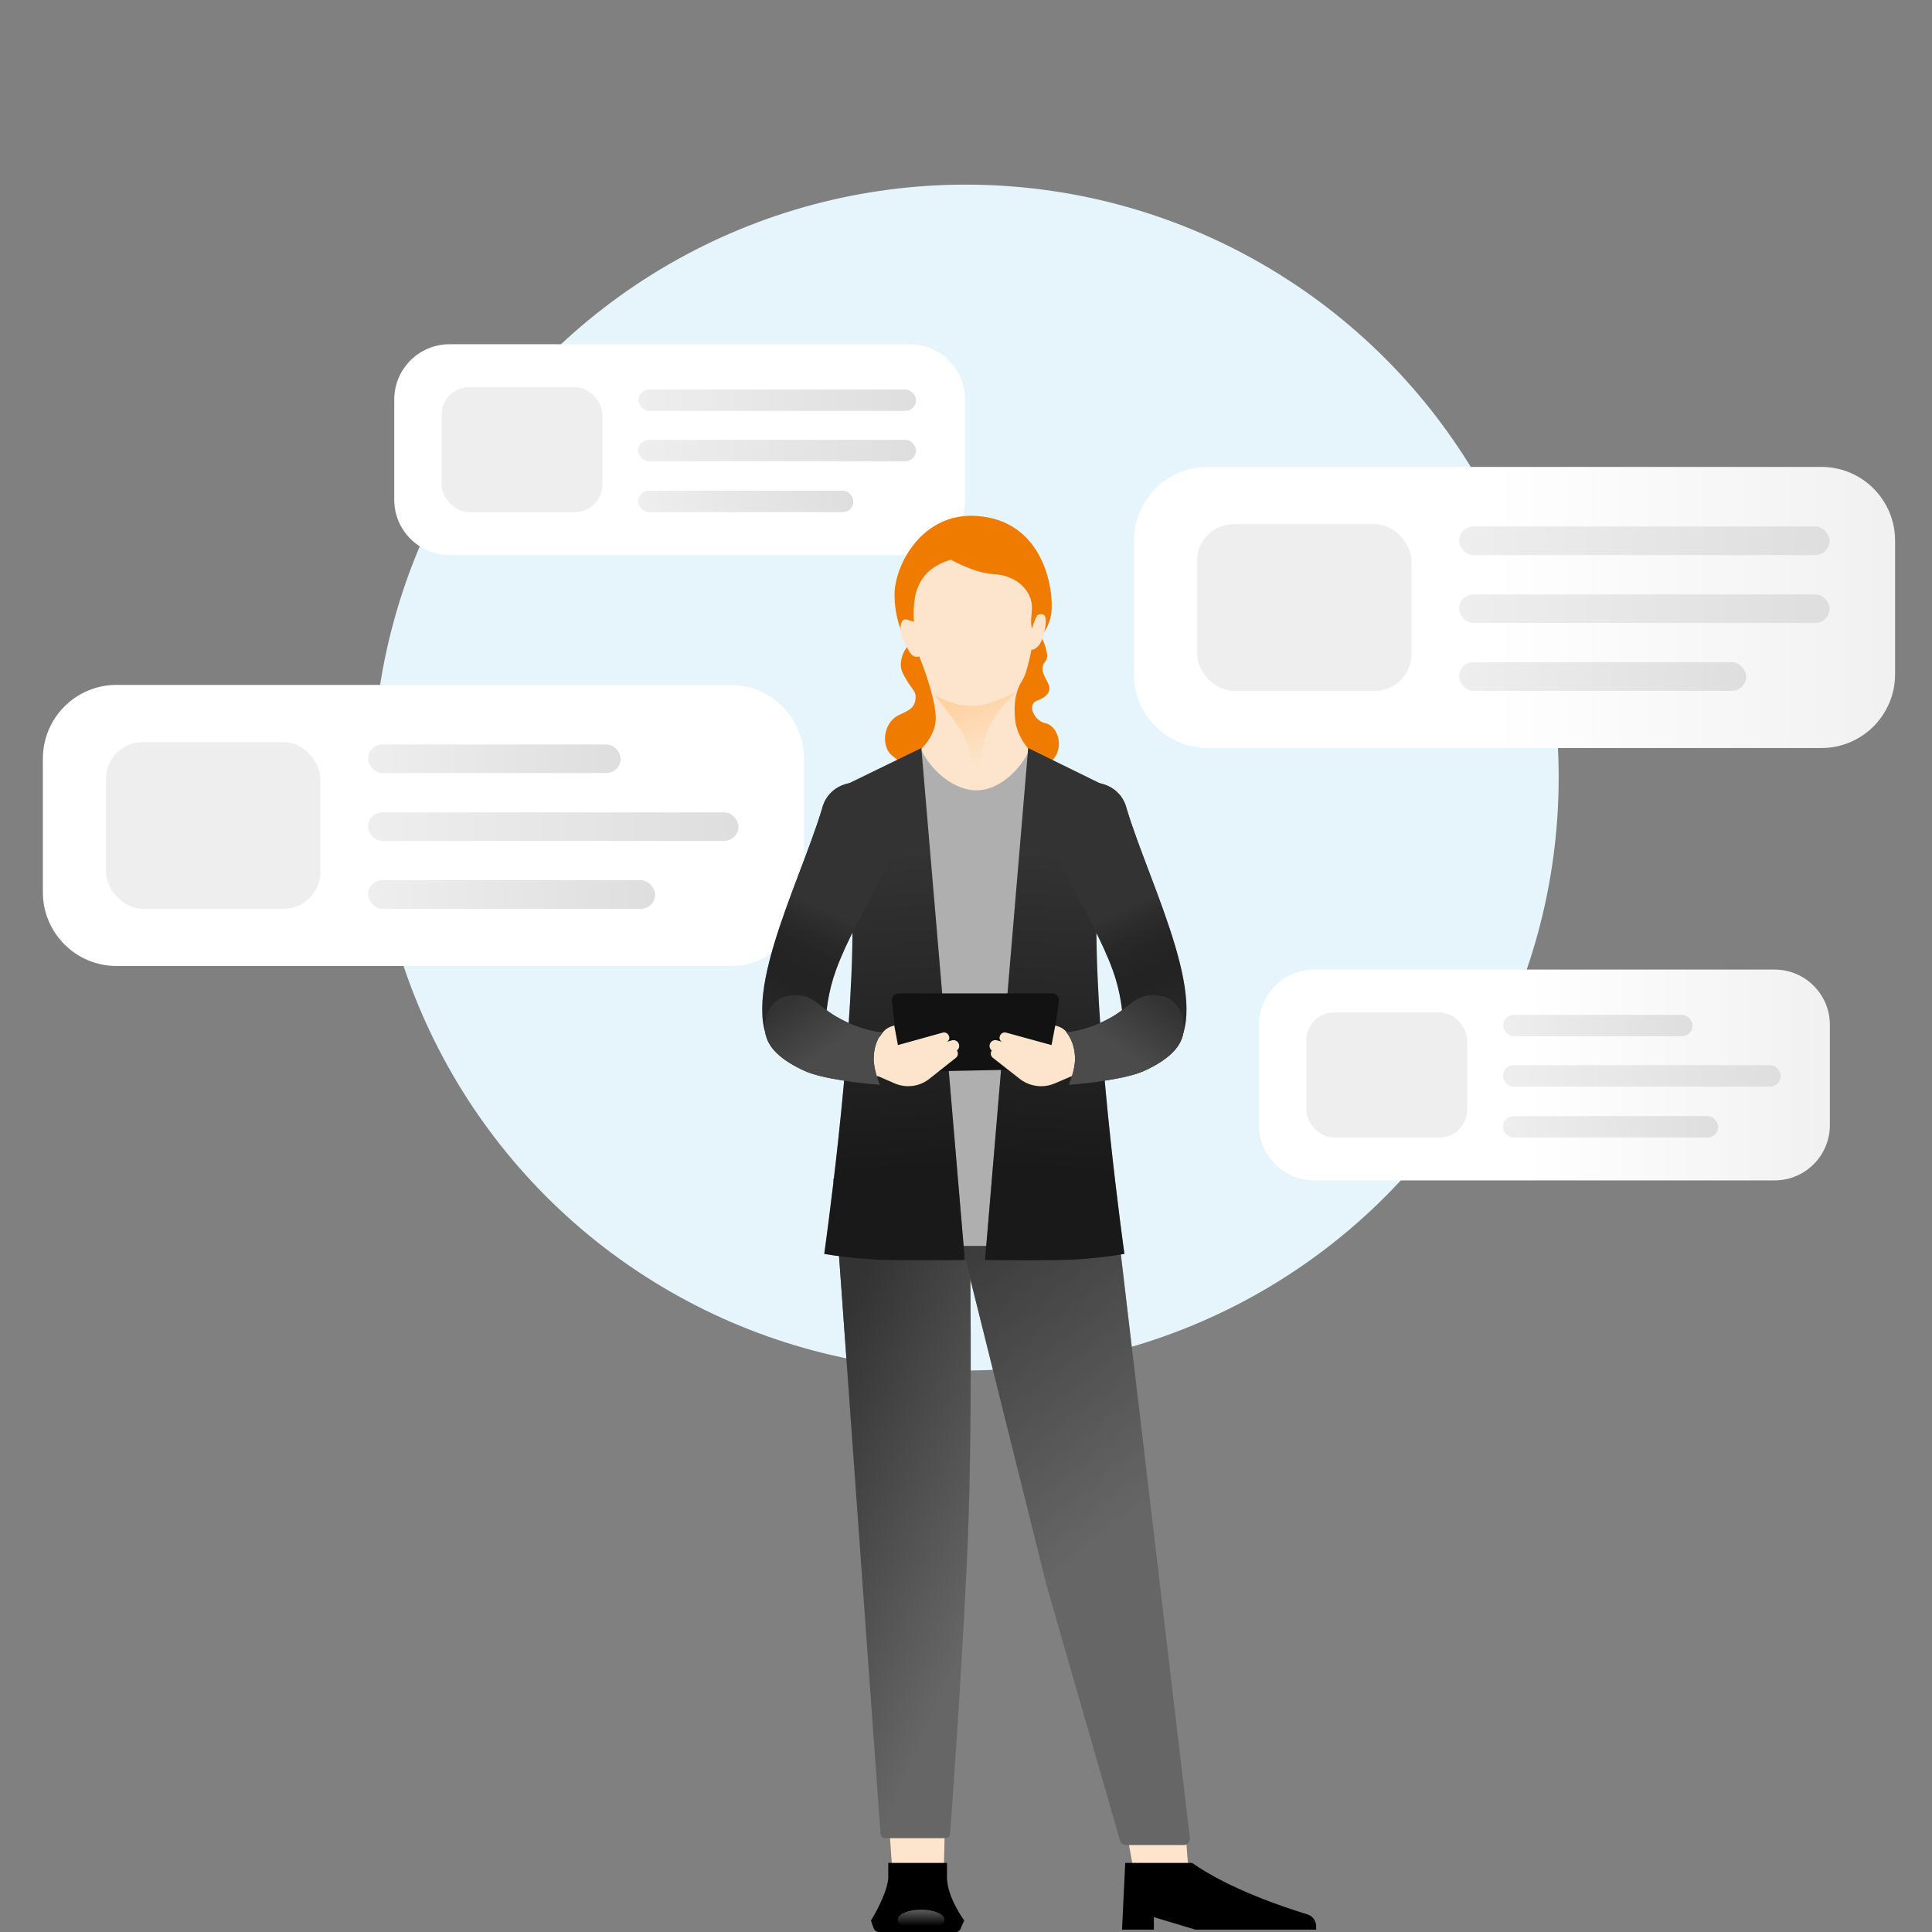 <svg width="300" height="300" viewBox="0 0 300 300" fill="none" xmlns="http://www.w3.org/2000/svg">
<rect x="0" y="0" width="300" height="300" fill="#808080" stroke="none"/>
<circle cx="149.961" cy="120.737" r="92.069" fill="#E6F5FC"/>
<path d="M6.658 117.793C6.658 111.473 11.781 106.35 18.101 106.35H113.403C119.723 106.35 124.846 111.473 124.846 117.793V138.557C124.846 144.877 119.723 150 113.403 150H18.101C11.781 150 6.658 144.877 6.658 138.557V117.793Z" fill="white"/>
<rect x="57.152" y="126.141" width="57.522" height="4.439" rx="2.219" fill="url(#paint0_linear_7617_2496)"/>
<rect x="16.461" y="115.228" width="33.292" height="25.894" rx="5.721" fill="#EEEEEE"/>
<rect x="57.152" y="136.683" width="44.575" height="4.439" rx="2.219" fill="url(#paint1_linear_7617_2496)"/>
<rect x="57.152" y="115.598" width="39.211" height="4.439" rx="2.219" fill="url(#paint2_linear_7617_2496)"/>
<path d="M61.22 62.034C61.22 57.294 65.063 53.452 69.802 53.452H141.279C146.019 53.452 149.861 57.294 149.861 62.034V77.608C149.861 82.347 146.019 86.189 141.279 86.189H69.802C65.063 86.189 61.22 82.347 61.22 77.608V62.034Z" fill="white"/>
<rect x="99.091" y="68.295" width="43.141" height="3.329" rx="1.665" fill="url(#paint3_linear_7617_2496)"/>
<rect x="68.572" y="60.111" width="24.969" height="19.421" rx="4.291" fill="#EEEEEE"/>
<rect x="99.091" y="76.202" width="33.431" height="3.329" rx="1.665" fill="url(#paint4_linear_7617_2496)"/>
<rect x="99.137" y="60.481" width="43.095" height="3.329" rx="1.665" fill="url(#paint5_linear_7617_2496)"/>
<path d="M138.617 291.303L146.555 290.15L146.716 283.667L138.162 284.91L138.617 291.303Z" fill="#FCE5CC"/>
<path d="M150.382 236.347C151.177 213.109 150.382 176.807 150.382 176.807L129.424 183.054L136.731 284.766C136.757 285.14 137.069 285.43 137.444 285.43L146.82 285.43C147.195 285.43 147.504 285.156 147.532 284.783C147.86 280.272 149.805 253.216 150.382 236.347Z" fill="#666666"/>
<path d="M150.382 236.347C151.177 213.109 150.382 176.807 150.382 176.807L129.424 183.054L136.707 284.434C136.747 284.995 137.214 285.43 137.777 285.43L146.488 285.43C147.05 285.43 147.515 285.014 147.556 284.454C147.945 279.092 149.817 252.847 150.382 236.347Z" fill="url(#paint6_linear_7617_2496)"/>
<path d="M147.048 289.272H137.929V291.71C137.661 294.367 135.249 298.211 135.249 298.211C135.249 298.211 135.578 299.374 135.815 299.687C136.051 300 136.411 300 136.749 300H147.965C148.098 300 148.286 300 148.461 300C148.743 300 148.999 299.834 149.114 299.576L149.723 298.211C149.723 298.211 147.048 294.636 147.048 291.468V289.272Z" fill="black"/>
<ellipse cx="143.027" cy="298.086" rx="3.63" ry="1.556" fill="url(#paint7_linear_7617_2496)"/>
<path d="M184.587 290.937H176.121L174.97 284.648H184.093L184.587 290.937Z" fill="#FCE5CC"/>
<path fill-rule="evenodd" clip-rule="evenodd" d="M146.856 183.292L162.509 246.168L173.918 285.808C174.036 286.217 174.409 286.498 174.834 286.498H183.819C184.39 286.498 184.833 285.999 184.766 285.43L172.686 183.292H146.856Z" fill="#666666"/>
<path fill-rule="evenodd" clip-rule="evenodd" d="M146.856 183.292L162.509 246.168L173.918 285.808C174.036 286.217 174.409 286.498 174.834 286.498H183.819C184.39 286.498 184.833 285.999 184.766 285.43L172.686 183.292H146.856Z" fill="url(#paint8_linear_7617_2496)"/>
<path fill-rule="evenodd" clip-rule="evenodd" d="M174.229 299.63L174.724 289.272L185.103 289.272C190.947 293.372 199.619 296.236 202.978 297.251C203.805 297.501 204.377 298.256 204.377 299.118V299.63H185.597L179.172 297.69V299.63H174.229Z" fill="black"/>
<path d="M140.196 104.567C139.264 102.693 140.585 100.585 141.361 99.765L161.048 97.657C161.825 98.945 163.168 101.756 162.329 102.693C161.281 103.864 162.329 105.152 162.795 106.206C163.261 107.261 162.679 108.197 161.048 108.783C159.417 109.369 160.582 111.945 162.329 112.296C164.077 112.648 165.242 115.576 163.727 117.684C162.213 119.792 158.019 120.026 152.544 121.431C147.069 122.837 139.031 118.386 137.983 116.747C136.934 115.107 137.4 112.531 139.031 111.359C140.245 110.488 142.177 110.435 142.177 108.197C142.177 107.143 141.361 106.909 140.196 104.567Z" fill="#EF7C00"/>
<path d="M138.903 92.334C138.903 95.967 140.145 98.662 140.766 99.555L158.356 102.466C159.831 101.302 162.875 98.227 163.248 95.245C163.714 91.518 162.033 80.678 151.483 80.105C143.101 79.649 138.903 87.791 138.903 92.334Z" fill="#EF7C00"/>
<path d="M145.297 111.752C145.204 114.465 142.698 116.859 141.457 117.717L152.281 128.36L160.777 117.366C159.846 116.625 157.914 114.465 157.634 111.752C157.285 108.36 158.1 106.606 158.798 105.553C159.357 104.711 159.962 102.005 160.195 100.758C160.195 100.914 160.381 101.062 161.126 100.407C162.057 99.588 162.639 96.547 162.29 95.728C162.01 95.073 160.932 95.456 160.777 95.728V94.208C160.117 90.075 157.997 83.241 150.734 83.615C143.472 83.99 141.496 91.947 141.922 96.547C141.69 96.469 141.131 96.29 140.758 96.196C140.293 96.079 139.827 96.43 139.827 97.717C139.827 99.003 140.642 100.173 141.224 101.226C141.69 102.068 142.427 102.044 142.737 101.927C143.629 104.072 145.391 109.038 145.297 111.752Z" fill="#FCE5CC"/>
<path d="M147.2 193.465L142.972 116.153C143.949 118.771 147.488 122.624 151.493 122.718C155.498 122.812 158.889 118.849 159.988 116.153L156.45 193.465H147.2Z" fill="#AFAFAF"/>
<path d="M127.99 194.702C127.99 194.702 132.432 163.547 132.376 143.465C132.352 134.99 131.508 121.78 131.508 121.78L143.065 116.153L149.815 195.658C149.815 195.658 142.874 195.717 138.229 195.658C132.84 195.59 127.99 194.702 127.99 194.702Z" fill="#333333"/>
<path d="M127.99 194.702C127.99 194.702 132.432 163.547 132.376 143.465C132.352 134.99 131.508 121.78 131.508 121.78L143.065 116.153L149.815 195.658C149.815 195.658 142.874 195.717 138.229 195.658C132.84 195.59 127.99 194.702 127.99 194.702Z" fill="url(#paint9_linear_7617_2496)"/>
<path d="M174.599 194.702C174.599 194.702 170.196 163.547 170.251 143.465C170.275 134.99 171.111 121.78 171.111 121.78L159.652 116.153L152.959 195.658C152.959 195.658 159.842 195.717 164.448 195.658C169.791 195.59 174.599 194.702 174.599 194.702Z" fill="#333333"/>
<path d="M174.599 194.702C174.599 194.702 170.196 163.547 170.251 143.465C170.275 134.99 171.111 121.78 171.111 121.78L159.652 116.153L152.959 195.658C152.959 195.658 159.842 195.717 164.448 195.658C169.791 195.59 174.599 194.702 174.599 194.702Z" fill="url(#paint10_linear_7617_2496)"/>
<path d="M151.305 109.622C153.451 109.528 156.787 108.018 157.953 107.275C156.974 108.335 155.193 109.758 153.623 112.862C152.666 114.755 152.235 118.917 151.613 121.147C150.751 118.835 150.847 115.848 149.028 113.151C147.336 110.643 145.823 108.801 145.006 107.862C146.289 108.448 148.389 109.75 151.305 109.622Z" fill="url(#paint11_linear_7617_2496)"/>
<path d="M139.758 166.461L138.486 155.45C138.412 154.813 138.91 154.254 139.552 154.254H163.372C164.026 154.254 164.527 154.834 164.433 155.481L162.905 165.98L139.758 166.461Z" fill="#121212"/>
<path d="M146.384 160.347L139.428 162.281L138.859 159.248L138.532 159.343C137.88 159.532 137.316 159.944 136.938 160.508L136.816 160.691C136.259 161.523 135.266 161.951 134.279 161.785V167.124H136.388L138.908 168.221C140.617 168.965 142.59 168.758 144.107 167.677L148.425 164.262C148.773 163.986 148.847 163.487 148.592 163.123L148.636 163.085C148.989 162.778 149.046 162.252 148.769 161.876C148.548 161.577 148.164 161.446 147.806 161.546L147.018 161.767C147.36 161.606 147.506 161.197 147.343 160.855L147.3 160.765C147.137 160.421 146.75 160.245 146.384 160.347Z" fill="#FCE5CC"/>
<path d="M156.23 160.344L163.283 162.281L163.859 159.248L164.194 159.344C164.852 159.532 165.422 159.945 165.805 160.511L165.919 160.68C166.489 161.519 167.495 161.951 168.496 161.785V167.124H166.36L163.803 168.224C162.075 168.967 160.084 168.76 158.546 167.677L154.173 164.26C153.822 163.987 153.749 163.486 154.006 163.123L153.965 163.088C153.607 162.781 153.549 162.248 153.832 161.87C154.053 161.574 154.433 161.444 154.79 161.543L155.6 161.767C155.254 161.606 155.107 161.194 155.272 160.85L155.316 160.759C155.481 160.418 155.865 160.244 156.23 160.344Z" fill="#FCE5CC"/>
<path d="M181.889 163.556C188.773 156.834 178.735 138.005 174.978 125.697C173.594 119.751 164.564 120.182 163.33 126.707C162.218 132.583 169.426 141.408 172.779 150.609C175.24 157.361 174.217 163.556 174.217 163.556L181.889 163.556Z" fill="#333333"/>
<path d="M181.889 163.556C188.773 156.834 178.735 138.005 174.978 125.697C173.594 119.751 164.564 120.182 163.33 126.707C162.218 132.583 169.426 141.408 172.779 150.609C175.24 157.361 174.217 163.556 174.217 163.556L181.889 163.556Z" fill="url(#paint12_linear_7617_2496)"/>
<path d="M172.683 157.897C175.984 156 176.615 153.869 180.547 154.733C182.529 155.167 183.797 157.194 183.808 159.624C183.822 162.661 180.97 164.784 177.617 166.307C174.936 167.526 168.747 168.241 165.987 168.446C165.987 168.446 166.929 166.207 166.929 164.419C166.929 161.734 165.586 160.295 165.586 160.295C166.18 160.269 169.092 159.962 172.683 157.897Z" fill="#333333"/>
<path d="M172.683 157.897C175.984 156 176.615 153.869 180.547 154.733C182.529 155.167 183.797 157.194 183.808 159.624C183.822 162.661 180.97 164.784 177.617 166.307C174.936 167.526 168.747 168.241 165.987 168.446C165.987 168.446 166.929 166.207 166.929 164.419C166.929 161.734 165.586 160.295 165.586 160.295C166.18 160.269 169.092 159.962 172.683 157.897Z" fill="url(#paint13_linear_7617_2496)"/>
<path d="M120.706 163.556C113.822 156.834 123.86 138.005 127.617 125.697C129.001 119.751 138.03 120.182 139.265 126.707C140.377 132.583 133.169 141.408 129.816 150.609C127.355 157.361 128.378 163.556 128.378 163.556L120.706 163.556Z" fill="#333333"/>
<path d="M120.706 163.556C113.822 156.834 123.86 138.005 127.617 125.697C129.001 119.751 138.03 120.182 139.265 126.707C140.377 132.583 133.169 141.408 129.816 150.609C127.355 157.361 128.378 163.556 128.378 163.556L120.706 163.556Z" fill="url(#paint14_linear_7617_2496)"/>
<path d="M129.912 157.897C126.611 156 125.98 153.869 122.048 154.733C120.066 155.167 118.798 157.194 118.787 159.624C118.773 162.661 121.625 164.784 124.977 166.307C127.659 167.526 133.848 168.241 136.608 168.446C136.608 168.446 135.666 166.207 135.666 164.419C135.666 161.734 137.008 160.295 137.008 160.295C136.415 160.269 133.503 159.962 129.912 157.897Z" fill="#333333"/>
<path d="M129.912 157.897C126.611 156 125.98 153.869 122.048 154.733C120.066 155.167 118.798 157.194 118.787 159.624C118.773 162.661 121.625 164.784 124.977 166.307C127.659 167.526 133.848 168.241 136.608 168.446C136.608 168.446 135.666 166.207 135.666 164.419C135.666 161.734 137.008 160.295 137.008 160.295C136.415 160.269 133.503 159.962 129.912 157.897Z" fill="url(#paint15_linear_7617_2496)"/>
<path d="M160.238 94.266C160.238 92.135 158.326 89.325 154.119 89.132C152.18 89.042 149.646 87.974 147.618 86.91C143.315 88.26 142.359 90.779 141.69 94.266C140.607 93.631 144.337 84.946 144.176 84.772L150.868 81.381L159.282 84.191C159.282 84.191 164.195 94.305 161.672 94.945C160.907 95.138 160.238 97.657 160.238 97.657C159.951 96.301 160.238 95.707 160.238 94.266Z" fill="#EF7C00"/>
<path d="M176.079 83.945C176.079 77.626 181.202 72.503 187.522 72.503H282.824C289.144 72.503 294.267 77.626 294.267 83.945V104.71C294.267 111.029 289.144 116.153 282.824 116.153H187.522C181.202 116.153 176.079 111.029 176.079 104.71V83.945Z" fill="url(#paint16_linear_7617_2496)"/>
<rect x="226.572" y="92.293" width="57.522" height="4.439" rx="2.219" fill="url(#paint17_linear_7617_2496)"/>
<rect x="185.882" y="81.381" width="33.292" height="25.894" rx="5.721" fill="#EEEEEE"/>
<rect x="226.572" y="102.836" width="44.575" height="4.439" rx="2.219" fill="url(#paint18_linear_7617_2496)"/>
<rect x="226.572" y="81.751" width="57.522" height="4.439" rx="2.219" fill="url(#paint19_linear_7617_2496)"/>
<path d="M195.499 159.138C195.499 154.398 199.341 150.556 204.081 150.556H275.558C280.297 150.556 284.14 154.398 284.14 159.138V174.711C284.14 179.451 280.297 183.293 275.558 183.293H204.081C199.341 183.293 195.499 179.451 195.499 174.711V159.138Z" fill="url(#paint20_linear_7617_2496)"/>
<rect x="233.369" y="165.398" width="43.141" height="3.329" rx="1.665" fill="url(#paint21_linear_7617_2496)"/>
<rect x="202.851" y="157.214" width="24.969" height="19.421" rx="4.291" fill="#EEEEEE"/>
<rect x="233.369" y="173.305" width="33.431" height="3.329" rx="1.665" fill="url(#paint22_linear_7617_2496)"/>
<rect x="233.415" y="157.583" width="29.408" height="3.329" rx="1.665" fill="url(#paint23_linear_7617_2496)"/>
<defs>
<linearGradient id="paint0_linear_7617_2496" x1="57.152" y1="128.36" x2="114.673" y2="128.36" gradientUnits="userSpaceOnUse">
<stop stop-color="#EEEEEE"/>
<stop offset="1" stop-color="#DEDEDE"/>
</linearGradient>
<linearGradient id="paint1_linear_7617_2496" x1="57.152" y1="138.903" x2="101.726" y2="138.903" gradientUnits="userSpaceOnUse">
<stop stop-color="#EEEEEE"/>
<stop offset="1" stop-color="#DEDEDE"/>
</linearGradient>
<linearGradient id="paint2_linear_7617_2496" x1="57.152" y1="117.817" x2="96.362" y2="117.817" gradientUnits="userSpaceOnUse">
<stop stop-color="#EEEEEE"/>
<stop offset="1" stop-color="#DEDEDE"/>
</linearGradient>
<linearGradient id="paint3_linear_7617_2496" x1="99.091" y1="69.96" x2="142.232" y2="69.96" gradientUnits="userSpaceOnUse">
<stop stop-color="#EEEEEE"/>
<stop offset="1" stop-color="#DEDEDE"/>
</linearGradient>
<linearGradient id="paint4_linear_7617_2496" x1="99.091" y1="77.867" x2="132.522" y2="77.867" gradientUnits="userSpaceOnUse">
<stop stop-color="#EEEEEE"/>
<stop offset="1" stop-color="#DEDEDE"/>
</linearGradient>
<linearGradient id="paint5_linear_7617_2496" x1="99.137" y1="62.146" x2="142.232" y2="62.146" gradientUnits="userSpaceOnUse">
<stop stop-color="#EEEEEE"/>
<stop offset="1" stop-color="#DEDEDE"/>
</linearGradient>
<linearGradient id="paint6_linear_7617_2496" x1="132.066" y1="202.286" x2="166.932" y2="217.841" gradientUnits="userSpaceOnUse">
<stop stop-color="#333333"/>
<stop offset="1" stop-color="#333333" stop-opacity="0"/>
</linearGradient>
<linearGradient id="paint7_linear_7617_2496" x1="143.027" y1="296.531" x2="143.027" y2="299.069" gradientUnits="userSpaceOnUse">
<stop stop-color="#F6F6F6" stop-opacity="0.38"/>
<stop offset="1" stop-color="#F6F6F6" stop-opacity="0"/>
</linearGradient>
<linearGradient id="paint8_linear_7617_2496" x1="153.281" y1="179.536" x2="188.716" y2="225.609" gradientUnits="userSpaceOnUse">
<stop stop-color="#333333"/>
<stop offset="1" stop-color="#333333" stop-opacity="0"/>
</linearGradient>
<linearGradient id="paint9_linear_7617_2496" x1="138.831" y1="181.079" x2="135.295" y2="132.62" gradientUnits="userSpaceOnUse">
<stop stop-opacity="0.5"/>
<stop offset="1" stop-opacity="0"/>
</linearGradient>
<linearGradient id="paint10_linear_7617_2496" x1="163.85" y1="181.079" x2="167.416" y2="132.625" gradientUnits="userSpaceOnUse">
<stop stop-opacity="0.5"/>
<stop offset="1" stop-opacity="0"/>
</linearGradient>
<linearGradient id="paint11_linear_7617_2496" x1="149.555" y1="109.153" x2="153.327" y2="118.29" gradientUnits="userSpaceOnUse">
<stop stop-color="#FFD2A3"/>
<stop offset="1" stop-color="#FFD2A3" stop-opacity="0"/>
</linearGradient>
<linearGradient id="paint12_linear_7617_2496" x1="181.607" y1="157.897" x2="173.743" y2="141.498" gradientUnits="userSpaceOnUse">
<stop stop-opacity="0.2"/>
<stop offset="1" stop-color="#333333"/>
</linearGradient>
<linearGradient id="paint13_linear_7617_2496" x1="179.976" y1="155.116" x2="174.222" y2="163.076" gradientUnits="userSpaceOnUse">
<stop stop-color="#333333"/>
<stop offset="1" stop-color="#4B4B4B"/>
</linearGradient>
<linearGradient id="paint14_linear_7617_2496" x1="120.988" y1="157.897" x2="128.852" y2="141.498" gradientUnits="userSpaceOnUse">
<stop stop-opacity="0.2"/>
<stop offset="1" stop-color="#333333"/>
</linearGradient>
<linearGradient id="paint15_linear_7617_2496" x1="122.618" y1="155.116" x2="128.373" y2="163.076" gradientUnits="userSpaceOnUse">
<stop stop-color="#333333"/>
<stop offset="1" stop-color="#4B4B4B"/>
</linearGradient>
<linearGradient id="paint16_linear_7617_2496" x1="231.659" y1="90.43" x2="328.021" y2="90.43" gradientUnits="userSpaceOnUse">
<stop stop-color="white"/>
<stop offset="1" stop-color="#E9E9E9"/>
</linearGradient>
<linearGradient id="paint17_linear_7617_2496" x1="226.572" y1="94.513" x2="284.094" y2="94.513" gradientUnits="userSpaceOnUse">
<stop stop-color="#EEEEEE"/>
<stop offset="1" stop-color="#DEDEDE"/>
</linearGradient>
<linearGradient id="paint18_linear_7617_2496" x1="226.572" y1="105.056" x2="271.147" y2="105.056" gradientUnits="userSpaceOnUse">
<stop stop-color="#EEEEEE"/>
<stop offset="1" stop-color="#DEDEDE"/>
</linearGradient>
<linearGradient id="paint19_linear_7617_2496" x1="226.572" y1="83.971" x2="284.094" y2="83.971" gradientUnits="userSpaceOnUse">
<stop stop-color="#EEEEEE"/>
<stop offset="1" stop-color="#DEDEDE"/>
</linearGradient>
<linearGradient id="paint20_linear_7617_2496" x1="237.184" y1="164.001" x2="309.456" y2="164.001" gradientUnits="userSpaceOnUse">
<stop stop-color="white"/>
<stop offset="1" stop-color="#E9E9E9"/>
</linearGradient>
<linearGradient id="paint21_linear_7617_2496" x1="233.369" y1="167.063" x2="276.511" y2="167.063" gradientUnits="userSpaceOnUse">
<stop stop-color="#EEEEEE"/>
<stop offset="1" stop-color="#DEDEDE"/>
</linearGradient>
<linearGradient id="paint22_linear_7617_2496" x1="233.369" y1="174.969" x2="266.8" y2="174.969" gradientUnits="userSpaceOnUse">
<stop stop-color="#EEEEEE"/>
<stop offset="1" stop-color="#DEDEDE"/>
</linearGradient>
<linearGradient id="paint23_linear_7617_2496" x1="233.415" y1="159.248" x2="262.823" y2="159.248" gradientUnits="userSpaceOnUse">
<stop stop-color="#EEEEEE"/>
<stop offset="1" stop-color="#DEDEDE"/>
</linearGradient>
</defs>
</svg>
